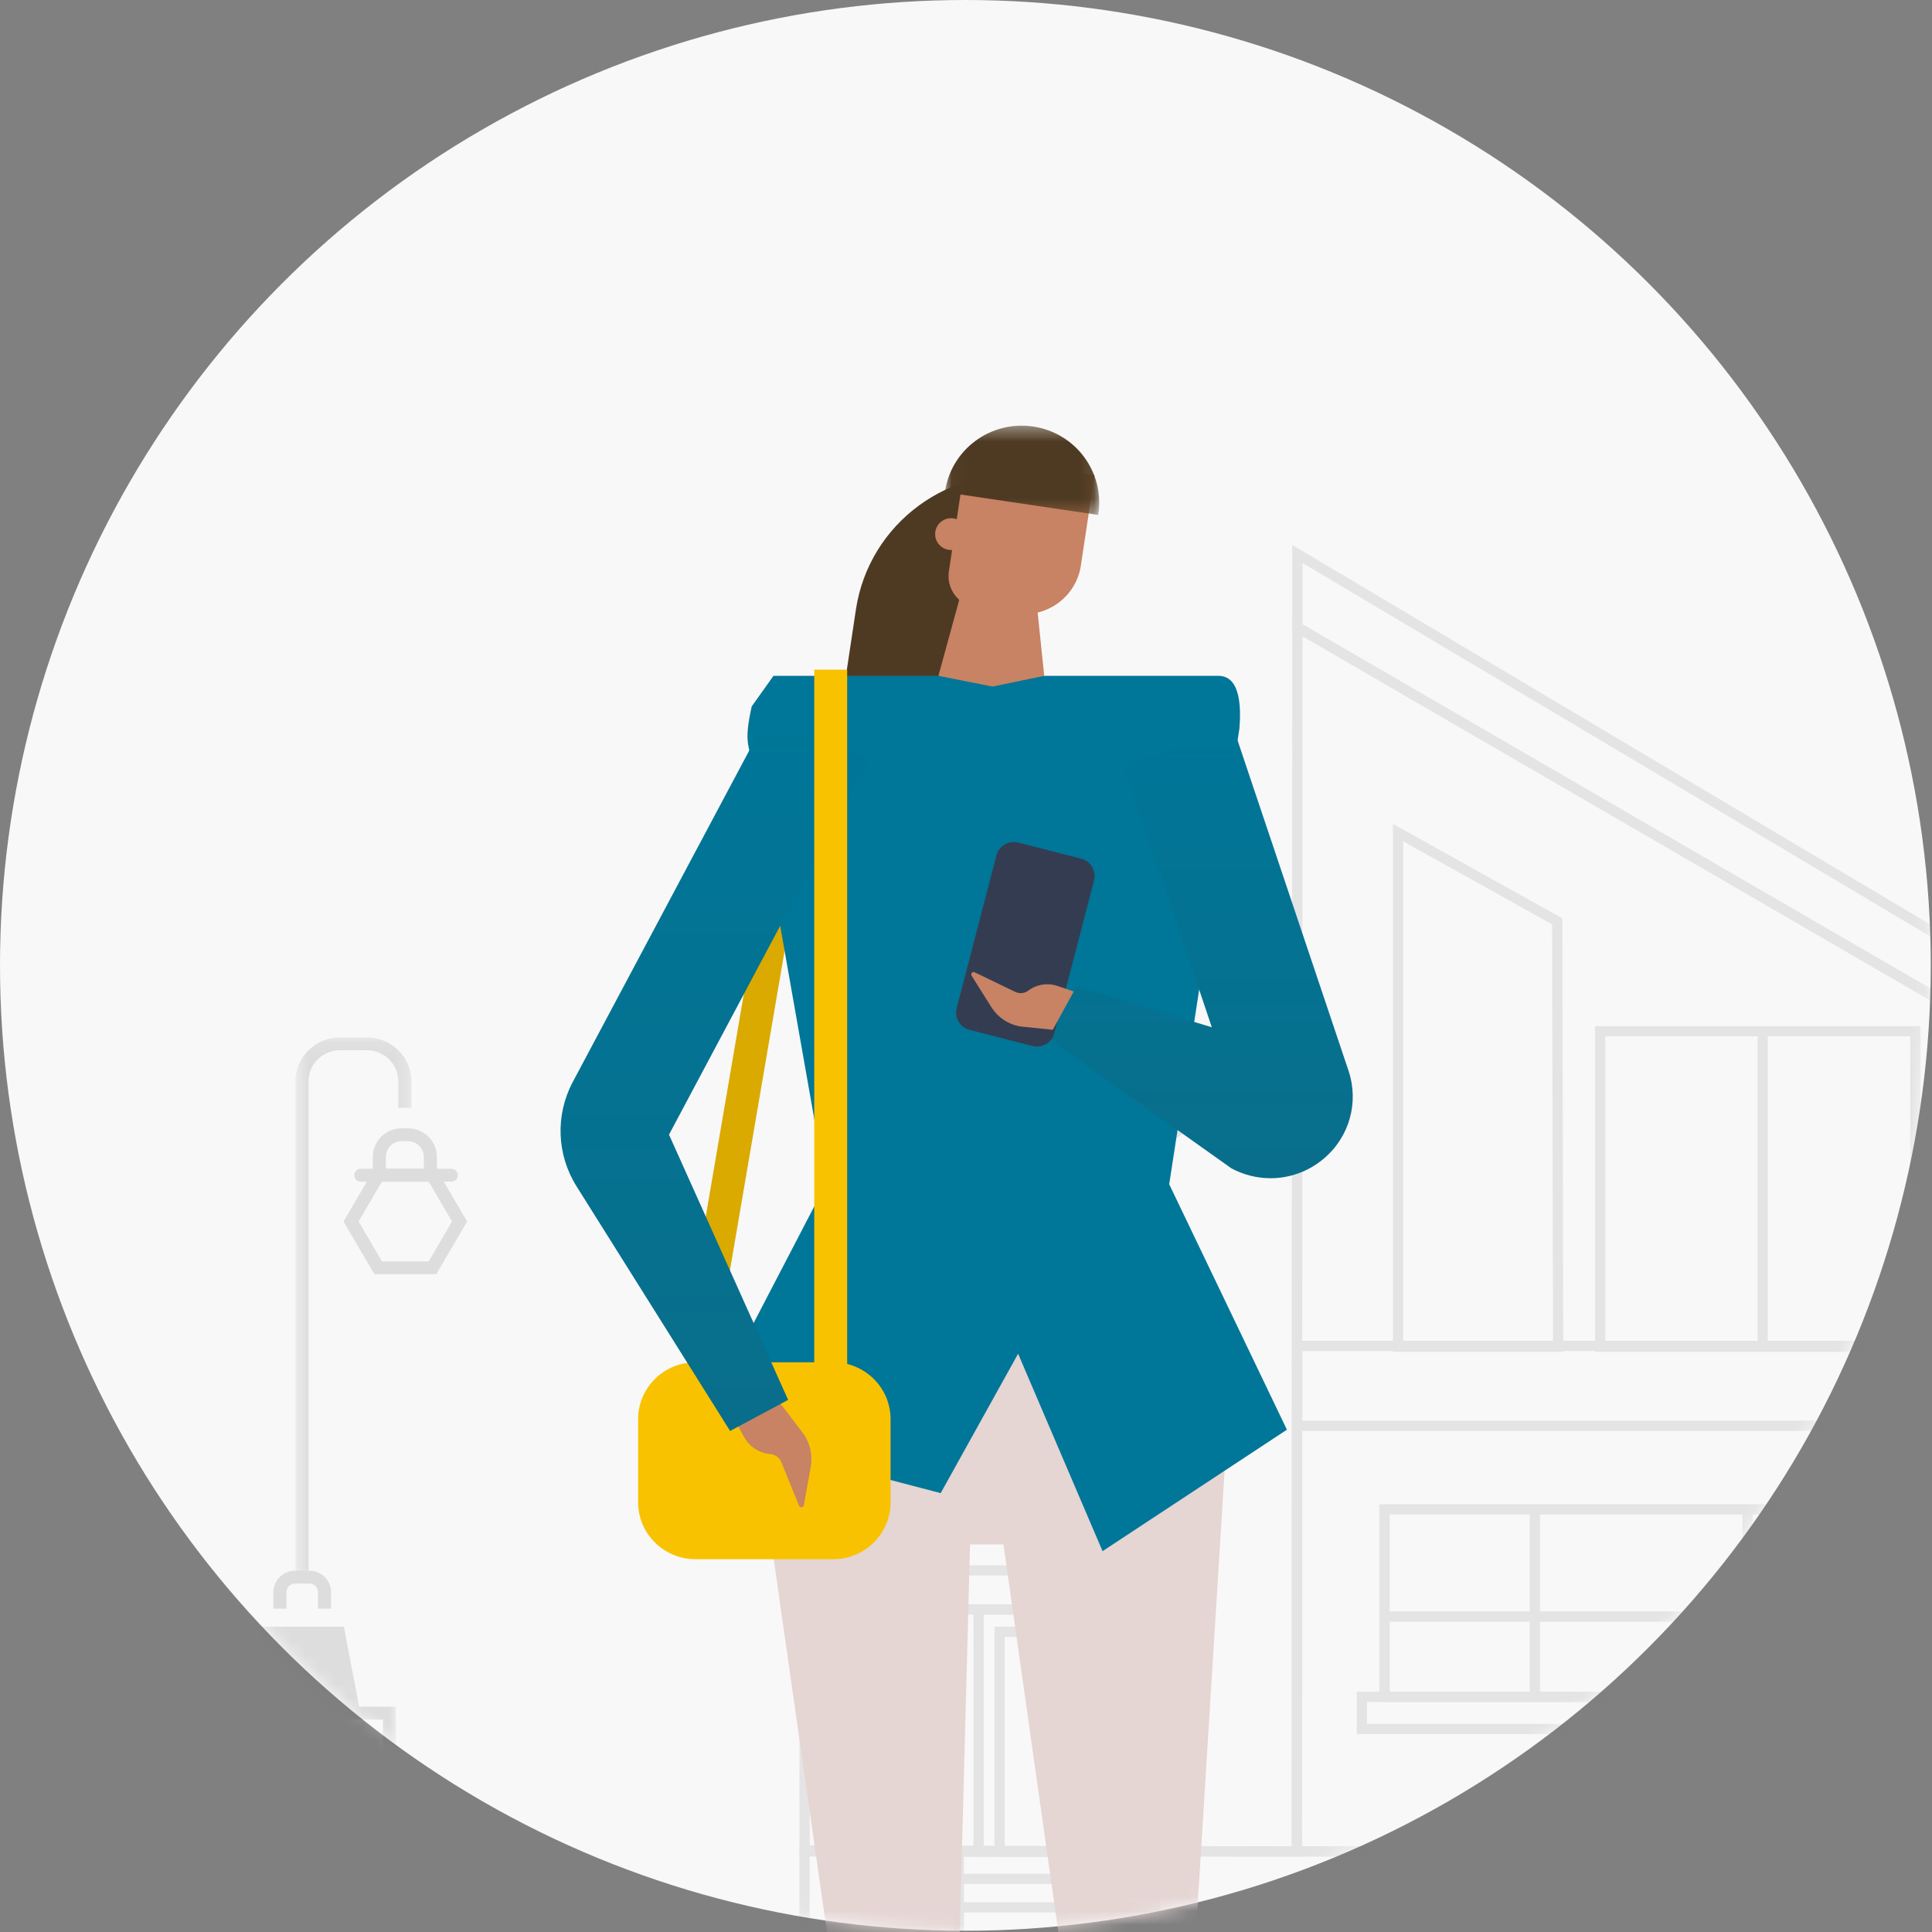 <?xml version="1.0" encoding="UTF-8"?>
<svg width="136px" height="136px" viewBox="0 0 136 136" version="1.1" xmlns="http://www.w3.org/2000/svg" xmlns:xlink="http://www.w3.org/1999/xlink">
    <rect x="0" y="0" width="136" height="136" fill="#808080" stroke="none"/>
    <!-- Generator: Sketch 57.1 (83088) - https://sketch.com -->
    <title>ManageServiceRequests_Illo</title>
    <desc>Created with Sketch.</desc>
    <defs>
        <circle id="path-1" cx="67.956" cy="67.956" r="67.956"></circle>
        <polygon id="path-3" points="0.014 0.011 13.245 0.011 13.245 5.437 0.014 5.437"></polygon>
        <polygon id="path-5" points="0.244 0.133 8.404 0.133 8.404 38.13 0.244 38.13"></polygon>
        <polygon id="path-7" points="0.025 0.369 10.887 0.369 10.887 6.655 0.025 6.655"></polygon>
        <linearGradient x1="50%" y1="0%" x2="50%" y2="100%" id="linearGradient-9">
            <stop stop-color="#007698" offset="0%"></stop>
            <stop stop-color="#096E8B" offset="100%"></stop>
        </linearGradient>
        <linearGradient x1="50%" y1="0%" x2="50%" y2="100%" id="linearGradient-10">
            <stop stop-color="#007698" offset="0%"></stop>
            <stop stop-color="#096E8B" offset="100%"></stop>
        </linearGradient>
    </defs>
    <g id="Final-Version" stroke="none" stroke-width="1" fill="none" fill-rule="evenodd">
        <g id="MyOncor_LP_091719-Roboto" transform="translate(-642, -845)">
            <g id="ManageServiceRequests_Illo" transform="translate(642, 845)">
                <mask id="mask-2" fill="white">
                    <use xlink:href="#path-1"></use>
                </mask>
                <use id="Mask" fill="#F8F8F8" xlink:href="#path-1"></use>
                <g id="Group-5" mask="url(#mask-2)">
                    <g transform="translate(12.87, 38.362)">
                        <g id="Group-3" opacity="0.15" transform="translate(39.283, 0)">
                            <path d="M11.653,41.02 L11.653,48.957 L16.227,45.814 L16.227,41.02 L11.653,41.02 Z M10.933,50.326 L10.933,40.299 L16.947,40.299 L16.947,46.194 L10.933,50.326 Z" id="Fill-1" fill="#717073"></path>
                            <path d="M39.497,91.605 L87.345,91.605 L87.356,34.153 L39.535,6.421 L39.497,91.605 Z M88.065,92.326 L38.776,92.326 L38.815,5.171 L88.076,33.738 L88.076,33.945 L88.065,92.326 Z" id="Fill-2" fill="#717073"></path>
                            <path d="M4.849,91.534 L38.776,91.612 L38.789,36.196 L4.837,59.381 L4.849,91.534 Z M39.496,92.334 L4.129,92.253 L4.117,59 L39.509,34.831 L39.496,92.334 Z" id="Fill-3" fill="#717073"></path>
                            <path d="M0,56.888 L0,62.716 L39.509,35.704 L39.509,30.076 L0,56.888 Z M0.72,57.27 L38.789,31.436 L38.789,35.324 L0.72,61.35 L0.72,57.27 Z" id="Fill-4" fill="#717073"></path>
                            <path d="M38.815,9.9475983e-14 L38.815,6.004 L90.126,35.777 L90.126,30.526 L38.815,9.9475983e-14 Z M39.535,5.588 L39.535,1.267 L89.406,30.937 L89.406,34.526 L39.535,5.588 Z" id="Fill-5" fill="#717073"></path>
                            <path d="M15.589,68.403 L29.653,68.403 L29.653,59.14 L15.589,59.14 L15.589,68.403 Z M14.869,69.124 L30.373,69.124 L30.373,58.419 L14.869,58.419 L14.869,69.124 Z" id="Fill-6" fill="#717073"></path>
                            <path d="M10.771,40.299 L17.109,40.299 L17.109,38.938 L10.771,38.938 L10.771,40.299 Z M10.05,41.02 L17.83,41.02 L17.83,38.218 L10.05,38.218 L10.05,41.02 Z" id="Fill-7" fill="#717073"></path>
                            <polygon id="Fill-8" fill="#717073" points="22.305 68.763 23.025 68.763 23.025 58.779 22.305 58.779"></polygon>
                            <path d="M38.805,62.361 L91.888,62.361 L91.888,56.02 L38.805,56.02 L38.805,62.361 Z M39.525,61.641 L91.168,61.641 L91.168,56.741 L39.525,56.741 L39.525,61.641 Z" id="Fill-9" fill="#717073"></path>
                            <path d="M4.121,98.365 L88.076,98.365 L88.076,91.605 L4.121,91.605 L4.121,98.365 Z M4.841,97.644 L87.356,97.644 L87.356,92.326 L4.841,92.326 L4.841,97.644 Z" id="Fill-10" fill="#717073"></path>
                            <path d="M14.979,98.365 L29.51,98.365 L29.51,91.613 L14.979,91.613 L14.979,98.365 Z M15.699,97.644 L28.789,97.644 L28.789,92.334 L15.699,92.334 L15.699,97.644 Z" id="Fill-11" fill="#717073"></path>
                            <polygon id="Fill-12" fill="#717073" points="15.339 94.261 29.149 94.261 29.149 93.541 15.339 93.541"></polygon>
                            <polygon id="Fill-13" fill="#717073" points="15.339 96.265 29.149 96.265 29.149 95.544 15.339 95.544"></polygon>
                            <path d="M15.86,74.574 L28.789,74.574 L28.789,72.541 L15.86,72.541 L15.86,74.574 Z M15.139,75.294 L29.509,75.294 L29.509,71.82 L15.139,71.82 L15.139,75.294 Z" id="Fill-14" fill="#717073"></path>
                            <path d="M17.094,91.619 L27.689,91.619 L27.689,75.294 L17.094,75.294 L17.094,91.619 Z M16.374,92.339 L28.409,92.339 L28.409,74.574 L16.374,74.574 L16.374,92.339 Z" id="Fill-15" fill="#717073"></path>
                            <path d="M18.571,91.613 L26.249,91.613 L26.249,76.866 L18.571,76.866 L18.571,91.613 Z M17.851,92.334 L26.969,92.334 L26.969,76.146 L17.851,76.146 L17.851,92.334 Z" id="Fill-16" fill="#717073"></path>
                            <path d="M45.667,80.724 L80.405,80.724 L80.405,68.248 L45.667,68.248 L45.667,80.724 Z M44.946,81.445 L81.126,81.445 L81.126,67.527 L44.946,67.527 L44.946,81.445 Z" id="Fill-17" fill="#717073"></path>
                            <path d="M44.075,82.988 L81.626,82.988 L81.626,81.445 L44.075,81.445 L44.075,82.988 Z M43.355,83.709 L82.346,83.709 L82.346,80.724 L43.355,80.724 L43.355,83.709 Z" id="Fill-18" fill="#717073"></path>
                            <polygon id="Fill-19" fill="#717073" points="55.532 81.194 56.252 81.194 56.252 67.911 55.532 67.911"></polygon>
                            <polygon id="Fill-20" fill="#717073" points="70.508 81.194 71.228 81.194 71.228 67.911 70.508 67.911"></polygon>
                            <polygon id="Fill-21" fill="#717073" points="45.277 75.795 80.764 75.795 80.764 75.074 45.277 75.074"></polygon>
                            <path d="M46.622,56.078 L57.167,56.078 L57.105,26.706 L46.622,20.863 L46.622,56.078 Z M57.889,56.798 L45.902,56.798 L45.902,19.637 L57.825,26.282 L57.889,56.798 Z" id="Fill-22" fill="#717073"></path>
                            <path d="M60.849,56.078 L82.319,56.078 L82.319,34.59 L60.849,34.59 L60.849,56.078 Z M60.129,56.798 L83.039,56.798 L83.039,33.869 L60.129,33.869 L60.129,56.798 Z" id="Fill-23" fill="#717073"></path>
                            <polygon id="Fill-24" fill="#717073" points="71.569 56.615 72.289 56.615 72.289 34.311 71.569 34.311"></polygon>
                        </g>
                        <g id="Group-2-Copy" opacity="0.196" transform="translate(10.012, 60.526) scale(-1, 1) translate(-10.012, -60.526) translate(0.012, 34.526)">
                            <polygon id="Fill-1" fill="#717073" points="14.091 42.074 9.055 42.074 7.988 47.701 15.035 47.701"></polygon>
                            <g id="Group-6" transform="translate(5.191, 45.383)" fill="#FFFFFF">
                                <path d="M0.277,5.358 L0.277,2.318 L4.703,2.318 L4.703,2.076 C4.703,1.142 5.471,0.385 6.419,0.385 C7.368,0.385 8.136,1.142 8.136,2.076 L8.136,2.318 L12.588,2.318 L12.588,5.358 L0.277,5.358 Z" id="Fill-2"></path>
                            </g>
                            <path d="M2.175,9.386 L1.77635684e-15,13.097 L2.175,16.808 L6.526,16.808 L8.701,13.097 L6.526,9.386 L2.175,9.386 Z M1.062,13.097 L2.706,10.292 L5.995,10.292 L7.639,13.097 L5.995,15.902 L2.706,15.902 L1.062,13.097 Z" id="Fill-7" fill="#717073"></path>
                            <polygon id="Fill-8" fill="#717073" points="8.44 47.784 7.536 47.618 8.673 41.621 14.481 41.621 15.489 47.627 14.581 47.775 13.701 42.527 9.437 42.527"></polygon>
                            <g id="Group-21" transform="translate(0.526, 0)">
                                <path d="M13.114,40.352 L12.194,40.352 L12.194,39.192 C12.194,38.856 11.917,38.583 11.576,38.583 L10.588,38.583 C10.246,38.583 9.969,38.856 9.969,39.192 L9.969,40.352 L9.049,40.352 L9.049,39.192 C9.049,38.357 9.739,37.677 10.588,37.677 L11.576,37.677 C12.424,37.677 13.114,38.357 13.114,39.192 L13.114,40.352 Z" id="Fill-9" fill="#717073"></path>
                                <g id="Group-13" transform="translate(4.469, 45.305)">
                                    <mask id="mask-4" fill="white">
                                        <use xlink:href="#path-3"></use>
                                    </mask>
                                    <g id="Clip-12"></g>
                                    <path d="M13.245,5.437 L12.325,5.437 L12.325,2.849 L7.873,2.849 L7.873,2.155 C7.873,1.472 7.31,0.917 6.616,0.917 C5.924,0.917 5.36,1.472 5.36,2.155 L5.36,2.849 L0.934,2.849 L0.934,5.437 L0.014,5.437 L0.014,1.943 L4.45,1.943 C4.558,0.86 5.488,0.011 6.616,0.011 C7.744,0.011 8.675,0.86 8.783,1.943 L13.245,1.943 L13.245,5.437 Z" id="Fill-11" fill="#717073" mask="url(#mask-4)"></path>
                                </g>
                                <g id="Group-16" transform="translate(3.154, 0)">
                                    <mask id="mask-6" fill="white">
                                        <use xlink:href="#path-5"></use>
                                    </mask>
                                    <g id="Clip-15"></g>
                                    <path d="M8.404,38.13 L7.484,38.13 L7.484,3.226 C7.484,2.02 6.488,1.039 5.264,1.039 L3.385,1.039 C2.16,1.039 1.164,2.02 1.164,3.226 L1.164,5.091 L0.244,5.091 L0.244,3.226 C0.244,1.521 1.653,0.133 3.385,0.133 L5.264,0.133 C6.995,0.133 8.404,1.521 8.404,3.226 L8.404,38.13 Z" id="Fill-14" fill="#717073" mask="url(#mask-6)"></path>
                                </g>
                                <path d="M6.96,10.292 L0.586,10.292 C0.332,10.292 0.126,10.089 0.126,9.839 C0.126,9.589 0.332,9.386 0.586,9.386 L6.96,9.386 C7.215,9.386 7.42,9.589 7.42,9.839 C7.42,10.089 7.215,10.292 6.96,10.292" id="Fill-17" fill="#717073"></path>
                                <path d="M2.522,9.386 L5.195,9.386 L5.195,8.545 C5.195,7.938 4.694,7.444 4.078,7.444 L3.64,7.444 C3.023,7.444 2.522,7.938 2.522,8.545 L2.522,9.386 Z M6.115,10.292 L1.602,10.292 L1.602,8.545 C1.602,7.438 2.516,6.538 3.64,6.538 L4.078,6.538 C5.201,6.538 6.115,7.438 6.115,8.545 L6.115,10.292 Z" id="Fill-19" fill="#717073"></path>
                            </g>
                        </g>
                    </g>
                </g>
                <g id="Group-2" mask="url(#mask-2)">
                    <g transform="translate(39.459, 29.594)">
                        <polygon id="Fill-1" fill="#DAAA00" points="11.504 62.284 9.219 61.899 16.364 20.131 18.649 20.516"></polygon>
                        <path d="M29.093,33.613 L17.983,31.964 L20.792,13.311 C21.71,7.22 27.428,3.02 33.564,3.932 L29.093,33.613 Z" id="Fill-2" fill="#4E3A22"></path>
                        <polygon id="Fill-4" fill="#E5D5D3" points="12.863 65.152 20.16 116.262 19.598 157.449 22.818 157.449 27.839 116.261 28.825 79.123 31.177 79.123 36.44 116.261 36.936 157.449 40.155 157.449 44.118 116.262 47.289 65.152"></polygon>
                        <path d="M14.989,17.981 L19.089,17.981 L41.92,17.981 L46.309,17.981 C47.898,17.981 47.898,20.28 47.788,21.682 L42.845,53.77 L51.131,71.047 L38.154,79.597 L32.209,65.7 L26.759,75.512 L9.688,71.047 L18.67,53.77 L13.457,24.212 C13.318,22.801 12.863,22.801 13.457,20.131 L14.989,17.981 Z" id="Fill-18" fill="#007698"></path>
                        <path d="M32.037,13.593 L29.237,13.177 C28.003,12.993 27.151,11.851 27.336,10.626 L28.56,2.503 L37.588,3.843 L36.626,10.221 C36.297,12.41 34.242,13.919 32.037,13.593" id="Fill-20" fill="#C78363"></path>
                        <polygon id="Fill-22" fill="#C78363" points="33.1 8.878 28.828 9.847 26.599 17.981 30.41 18.735 34.048 17.981"></polygon>
                        <g id="Group-26" stroke-width="1" fill="none" transform="translate(27.031, 0)">
                            <mask id="mask-8" fill="white">
                                <use xlink:href="#path-7"></use>
                            </mask>
                            <g id="Clip-25"></g>
                            <path d="M10.816,6.655 L0.025,5.053 L0.035,4.985 C0.481,2.027 3.258,-0.013 6.238,0.429 C9.218,0.872 11.272,3.629 10.827,6.587 L10.816,6.655 Z" id="Fill-24" fill="#4E3A22" mask="url(#mask-8)"></path>
                        </g>
                        <path d="M28.612,8.17 C28.519,8.781 27.945,9.204 27.329,9.112 C26.713,9.02 26.288,8.45 26.381,7.838 C26.473,7.227 27.047,6.805 27.663,6.897 C28.279,6.988 28.704,7.558 28.612,8.17" id="Fill-27" fill="#C78363"></path>
                        <path d="M19.193,80.163 L9.499,80.163 C7.268,80.163 5.46,78.368 5.46,76.154 L5.46,70.31 C5.46,68.096 7.268,66.301 9.499,66.301 L19.193,66.301 C21.424,66.301 23.232,68.096 23.232,70.31 L23.232,76.154 C23.232,78.368 21.424,80.163 19.193,80.163" id="Fill-29" fill="#F9C200"></path>
                        <path d="M15.366,69.061 L17.023,71.233 C17.553,71.929 17.767,72.813 17.612,73.673 L17.126,76.364 C17.095,76.539 16.854,76.563 16.787,76.399 L15.542,73.336 C15.413,73.017 15.114,72.796 14.769,72.766 C13.995,72.699 13.307,72.254 12.93,71.58 L12.317,70.485 L15.366,69.061 Z" id="Fill-31" fill="#C78363"></path>
                        <path d="M7.634,50.278 L21.709,23.844 L14.871,20.255 L0.861,46.569 C-0.374,48.888 -0.275,51.684 1.124,53.912 L11.935,71.137 L12.1,71.047 L15.855,69.038 L15.855,69.037 L16.02,68.948 L7.634,50.278 Z" id="Fill-33" fill="url(#linearGradient-9)"></path>
                        <polygon id="Fill-35" fill="#F9C200" points="17.859 66.865 20.177 66.865 20.177 17.546 17.859 17.546"></polygon>
                        <path d="M49.978,53.345 C49.039,53.345 48.094,53.116 47.225,52.651 L34.327,43.481 L36.317,39.851 L45.844,42.717 L39.639,24.242 L47.375,21.682 L55.465,45.769 C56.221,48.02 55.528,50.462 53.699,51.989 C52.627,52.885 51.309,53.345 49.978,53.345" id="Fill-37" fill="url(#linearGradient-10)"></path>
                        <path d="M33.215,44.036 L28.794,42.902 C28.117,42.728 27.711,42.043 27.885,41.372 L30.683,30.621 C30.858,29.949 31.549,29.544 32.225,29.718 L36.647,30.852 C37.322,31.026 37.73,31.711 37.554,32.383 L34.756,43.134 C34.581,43.805 33.892,44.21 33.215,44.036" id="Fill-38" fill="#343C52"></path>
                        <path d="M34.649,42.896 L32.315,42.656 C31.491,42.5 30.77,42.01 30.327,41.303 L28.936,39.09 C28.846,38.947 29.001,38.776 29.154,38.85 L32.008,40.228 C32.306,40.372 32.659,40.337 32.922,40.14 C33.513,39.697 34.287,39.573 34.988,39.812 L36.127,40.198 L34.649,42.896 Z" id="Fill-39" fill="#C78363"></path>
                    </g>
                </g>
            </g>
        </g>
    </g>
</svg>